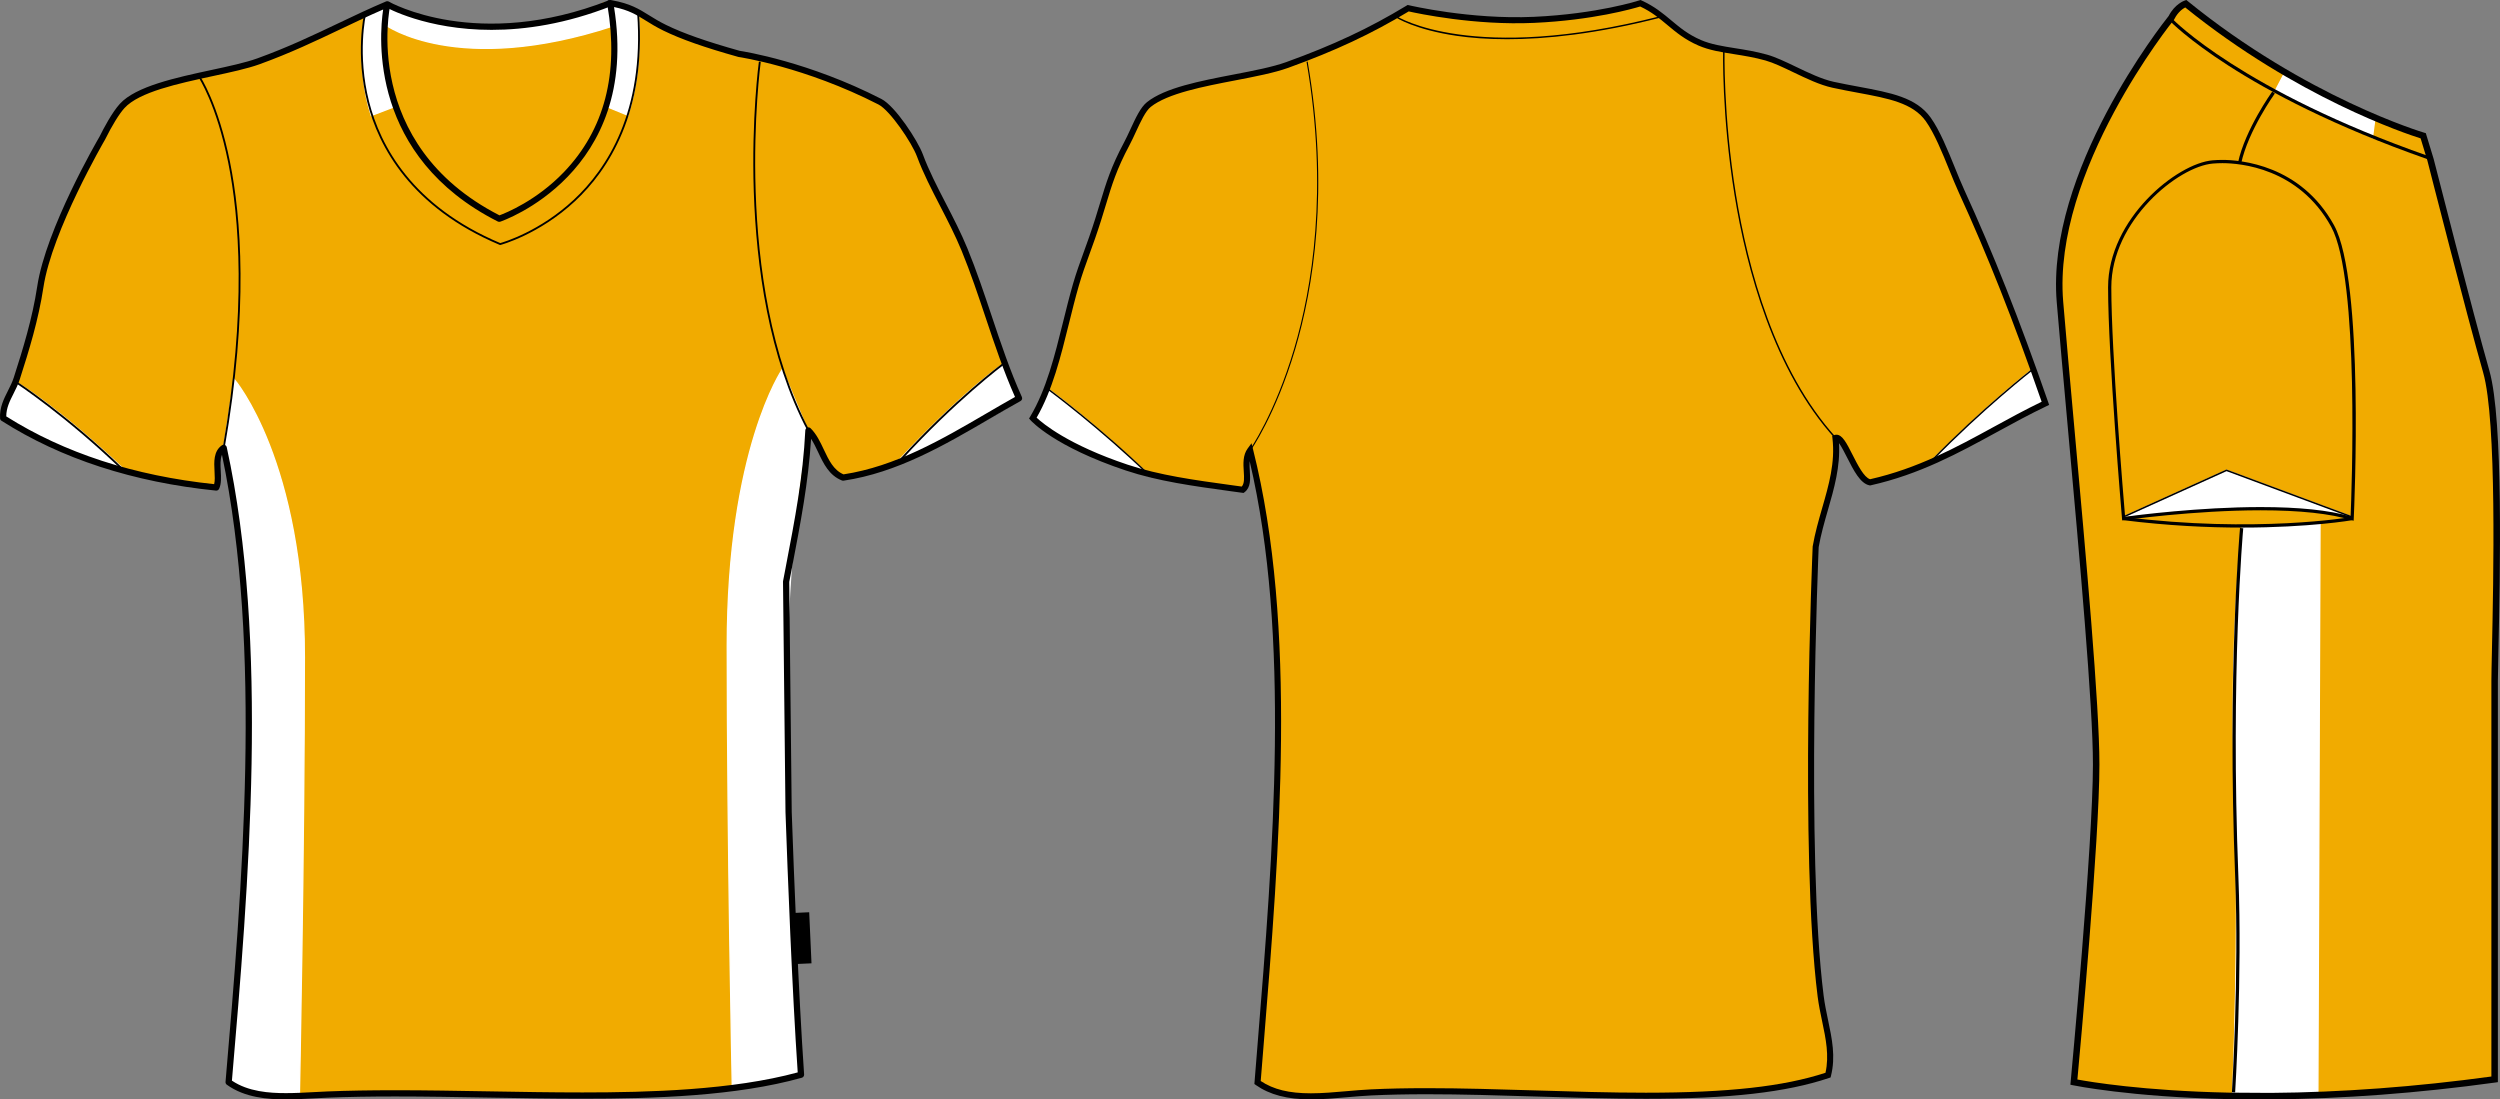 <?xml version="1.0" standalone="no"?> <!DOCTYPE svg PUBLIC "-//W3C//DTD SVG 1.1//EN"  "http://www.w3.org/Graphics/SVG/1.1/DTD/svg11.dtd"> <!-- Created with svg_stack (http://github.com/astraw/svg_stack) --> <svg xmlns:sodipodi="http://sodipodi.sourceforge.net/DTD/sodipodi-0.dtd" xmlns:xlink="http://www.w3.org/1999/xlink" xmlns="http://www.w3.org/2000/svg" version="1.1" width="1819.199" height="800.002"><rect width="100%" height="100%" fill="#808080" stroke="none"/>   <defs/>   <g id="id0:id0" transform="matrix(1.0,0,0,1.0,0.0,0.0)"><g id="id0:front"> 	<path id="id0:primary" fill="#F1AB00" d="M572.574,590.941c1.986,56.662,5.244,136.309,9.02,191.123   c-91.492,25.666-232.127,9.939-344.381,14.424c-24.689,0.986-53.041,4.813-72.123-9.016   c12.853-149.924,27.079-320.873-3.604-461.578c-8.595,6.026-1.731,21.181-5.41,28.852c-62.207-6.311-113.21-23.823-155.06-50.486   c-0.557-11.258,6.611-18.679,9.892-28.847c6.405-19.887,13.535-42.833,17.155-66.714c6.368-41.977,45.071-108.182,45.071-108.182   c4.191-8.445,9.706-18.195,14.48-23.439c16.771-18.417,73.22-23.101,99.11-32.456c36.007-13.003,62.986-28.459,93.759-41.468   C247.54,120.382,500.701,122.282,439.152,2.281c1.198,0,2.402,0,3.604,0c19.957,3.409,23.817,10.167,39.665,17.922   c14.627,7.157,33.452,13.217,54.096,19.012c0,0,47.939,6.831,102.512,34.819c9.123,4.679,25.256,28.723,29.104,39.105   c8.313,22.42,22.613,44.548,32.459,68.516c14.455,35.212,24.088,73.823,39.664,108.182c-39.055,21.65-80.395,50.625-128.016,57.696   c-14.254-5.579-15.279-24.39-25.246-34.257c-1.814,36.775-8.25,68.276-16.221,109.985L572.574,590.941z" class="primary" stroke="#F1AB00"/> 	<path id="id0:primary_1_" fill="#F1AB00" d="M442.161,3.813c-1.023-3.204-34.486,12.748-76.369,15.592   c-36.135,2.452-83.086-14.909-83.086-14.909s-22.536,110.287,80.581,154.675c0,0,46.664-17.529,66.924-56.681   C450.465,63.339,449.1,25.55,442.161,3.813z" class="primary" stroke="#F1AB00"/> 	<g id="id0:secondary" class="secondary" fill="#FFFFFF" stroke="#FFFFFF"> 		<path fill="#FFFFFF" d="M170.484,276.172c0,0,50.991,59.185,50.991,202.136c0,142.954-3.644,319.596-3.644,319.596    s-44.615,0-50.079-9.104c0,0,15.078-172.082,12.749-283.174c-2.729-130.208-18.21-176.645-18.21-176.645L170.484,276.172z" class="secondary" stroke="#FFFFFF"/> 		<path fill="#FFFFFF" d="M569.291,268.89c0,0-40.061,58.273-40.061,201.226c0,142.951,3.645,319.595,3.645,319.595    s44.611,0,50.076-9.104c0,0-13.262-172.082-10.93-283.174c2.732-130.207,16.393-182.56,16.393-182.56L569.291,268.89z" class="secondary" stroke="#FFFFFF"/> 		<path fill="#FFFFFF" d="M11.597,277.995c0,0,30.047,17.756,79.896,64.875c0,0-47.802-14.341-90.824-38.925L11.597,277.995z" class="secondary" stroke="#FFFFFF"/> 		<path fill="#FFFFFF" d="M729.916,264.94c0,0-28.857,19.632-75.613,69.827c0,0,46.799-17.354,88.166-44.625L729.916,264.94z" class="secondary" stroke="#FFFFFF"/> 		<path fill="#FFFFFF" d="M265.633,11.666c0,0-6.827,37.786,4.556,72.387l17.755-6.829c0,0-13.201-28.226-6.829-73.753    L265.633,11.666z" class="secondary" stroke="#FFFFFF"/> 		<path fill="#FFFFFF" d="M464.581,11.209c0,0,3.646,38.015-7.738,72.614L440.7,77.221c0,0,11.362-28.909,4.984-74.436    L464.581,11.209z" class="secondary" stroke="#FFFFFF"/> 		<path fill="#FFFFFF" d="M280.657,18.154c0,0,51.9,37.9,165.602,0.682l-2.048-15.707c0,0-40.975,16.39-84.68,16.729    C315.825,20.2,282.705,4.494,282.705,4.494L280.657,18.154z" class="secondary" stroke="#FFFFFF"/> 	</g> 	 		<rect x="578.386" y="664.285" transform="matrix(-0.999 0.045 -0.045 -0.999 1198.213 1338.584)" width="11.066" height="37.204"/> 	<path d="M208.101,800.002c-13.185,0-29.986-1.211-43.057-10.686c-0.646-0.469-0.999-1.242-0.931-2.037   c12.055-140.654,27.023-315.351-2.584-456.325c-1.35,3.122-1.12,7.377-0.88,11.808c0.251,4.594,0.509,9.347-1.229,12.97   c-0.416,0.866-1.336,1.379-2.282,1.277C96.947,350.908,44.441,333.806,1.082,306.18c-0.622-0.396-1.014-1.07-1.049-1.808   c-0.387-7.88,2.713-14.014,5.712-19.943c1.563-3.092,3.182-6.292,4.283-9.718c6.704-20.805,13.541-43.065,17.073-66.355   c6.36-41.924,43.772-106.267,45.36-108.986c3.046-6.154,9.125-17.634,14.764-23.824c11.633-12.775,40.825-19.063,66.582-24.612   c12.805-2.757,24.896-5.362,33.439-8.451c21.983-7.941,40.715-16.86,58.831-25.486c11.763-5.603,22.877-10.892,34.816-15.938   c0.782-0.332,1.692-0.195,2.345,0.352c0.655,0.548,0.95,1.42,0.757,2.252c-0.229,1.009-21.856,101.096,79.453,153.032   c4.637-1.708,26.937-10.66,46.845-31.411c29.53-30.779,40.193-71.656,31.707-121.494c-0.358-0.404-0.576-0.933-0.576-1.515   c0-1.256,1.021-2.275,2.275-2.275h0.69c0.318,0,0.622,0.065,0.896,0.183c13.306,2.389,19.654,6.34,26.978,10.899   c3.633,2.258,7.389,4.597,12.446,7.073c12.537,6.135,29.067,11.945,53.567,18.829c3.09,0.468,50.336,7.976,103.078,35.022   c10.113,5.189,26.455,30.24,30.197,40.342c4.369,11.788,10.336,23.34,16.652,35.572c5.473,10.594,11.127,21.55,15.773,32.867   c6.504,15.827,12.107,32.57,17.527,48.767c6.658,19.891,13.549,40.463,22.107,59.342c0.484,1.077,0.063,2.354-0.967,2.927   c-7.393,4.098-14.719,8.37-22.473,12.897c-33.086,19.302-67.301,39.266-106.314,45.062c-0.387,0.054-0.789,0.014-1.164-0.132   c-9.35-3.657-13.404-12.247-17.324-20.557c-1.648-3.485-3.234-6.845-5.152-9.785c-2.021,31.859-7.465,60.237-14.254,95.619   l-1.635,8.536l1.801,167.455c1.604,45.633,4.9,131.207,9.01,190.982c0.072,1.078-0.619,2.059-1.654,2.35   c-47.895,13.436-107.581,15.248-159.654,15.248c-22.697,0-46.122-0.41-68.772-0.809c-22.323-0.391-45.402-0.795-67.442-0.795   c-18.462,0-34.502,0.281-49.033,0.863c-3.28,0.131-6.626,0.313-10.005,0.498C221.869,799.623,214.925,800.002,208.101,800.002z    M168.763,786.361c11.874,8.035,27.202,9.09,39.338,9.086c6.699,0,13.586-0.371,20.237-0.732c3.405-0.186,6.771-0.365,10.073-0.5   c14.588-0.582,30.686-0.865,49.211-0.865c22.08,0,45.185,0.404,67.523,0.797c22.635,0.398,46.04,0.805,68.691,0.805   c48.13,0,109.249-1.67,156.641-14.584c-4.055-59.748-7.303-144.092-8.891-189.344l-1.805-167.738   c-0.002-0.149,0.012-0.302,0.041-0.448l1.678-8.765c7.17-37.385,12.832-66.911,14.512-100.907c0.045-0.896,0.613-1.687,1.447-2.008   c0.838-0.325,1.785-0.133,2.426,0.505c4.305,4.26,7,9.971,9.605,15.491c3.615,7.658,7.035,14.906,14.322,18.039   c37.896-5.786,71.535-25.415,104.07-44.4c7.141-4.162,13.916-8.117,20.729-11.925c-8.254-18.553-14.941-38.526-21.416-57.86   c-5.396-16.124-10.98-32.798-17.424-48.486c-4.572-11.134-10.182-22-15.605-32.505c-6.385-12.358-12.41-24.033-16.877-36.082   c-3.76-10.147-19.625-33.568-28.008-37.871c-53.57-27.471-101.328-34.524-101.807-34.591c-0.1-0.015-0.195-0.036-0.289-0.062   c-24.857-6.979-41.655-12.888-54.478-19.16c-5.268-2.579-9.294-5.083-12.848-7.294c-6.742-4.197-12.188-7.584-23.033-9.832   c19.43,121.323-81.806,155.874-82.84,156.213c-0.574,0.183-1.196,0.139-1.734-0.133C268.922,113.932,275.802,27.076,278.81,6.906   c-10.42,4.514-20.341,9.237-30.782,14.209c-18.214,8.673-37.047,17.641-59.239,25.658c-8.834,3.19-21.069,5.826-34.028,8.618   c-25.093,5.404-53.523,11.53-64.178,23.226c-3.846,4.219-8.991,12.576-14.121,22.918c-0.459,0.797-38.637,66.45-44.861,107.511   c-3.585,23.626-10.484,46.087-17.244,67.068c-1.213,3.765-2.91,7.124-4.552,10.375c-2.691,5.319-5.24,10.361-5.258,16.504   c42.133,26.592,93.015,43.176,151.283,49.311c0.641-2.499,0.459-5.815,0.274-9.293c-0.373-6.869-0.794-14.656,5.361-18.973   c0.625-0.438,1.423-0.534,2.136-0.257c0.711,0.275,1.23,0.891,1.396,1.636C195.964,467.407,180.954,644.096,168.763,786.361z"/> 	<path d="M163.447,326.018l-1.345-0.238c17.623-100.188,11.873-168.15,3.949-207.523c-8.584-42.645-21.493-61.856-21.626-62.044   l1.126-0.774c0.132,0.191,13.166,19.557,21.812,62.428C175.33,157.368,181.12,225.542,163.447,326.018z"/> 	<path d="M587.682,313.599c-56.938-107.531-35.676-267.19-35.449-268.791l1.352,0.187c-0.217,1.595-21.424,160.827,35.309,267.963   L587.682,313.599z"/> 	<path d="M357.691,21.735c-47.758,0-76.628-16.36-77.06-16.611l2.29-3.934c0.638,0.369,64.667,36.504,160.297-1.023l1.659,4.235   C411.706,17.418,382.205,21.735,357.691,21.735z"/> 	<path d="M89.427,342.679c-41.359-40.01-77.839-63.876-78.204-64.111l0.743-1.145c0.365,0.235,36.956,24.172,78.407,64.274   L89.427,342.679z"/> 	<path d="M656.362,334.445l-1.012-0.92c38.814-42.657,73.809-68.871,74.152-69.134l0.816,1.096   C729.971,265.746,695.08,291.89,656.362,334.445z"/> 	<path d="M363.969,178.291c-0.091,0-0.182-0.016-0.268-0.054c-64.813-27.273-88.21-71.519-96.427-103.836   c-8.901-35.011-2.376-63.97-2.31-64.258l1.332,0.31c-0.065,0.284-6.521,28.971,2.314,63.671   c8.139,31.96,31.297,75.713,95.403,102.761c2.66-0.744,28.849-8.514,53.565-31.578c23.934-22.327,51.359-63.983,46.092-135.642   l1.356-0.101c5.311,72.233-22.391,114.257-46.563,136.79c-26.203,24.417-54.05,31.844-54.331,31.916   C364.085,178.286,364.026,178.291,363.969,178.291z"/> 	<g id="id0:Layer_5"> 		 	</g> </g> </g>   <g id="id1:id1" transform="matrix(1.0,0,0,1.0,748.814,0.0)"><g id="id1:back"> 	<path id="id1:primary_3_" fill="#F1AB00" d="M2.733,304.29c16.375-27.335,21.782-63.799,31.377-97.051   c3.369-11.668,7.708-22.559,11.759-34.141c10.403-29.771,11.327-42.449,25.155-68.299c5.329-9.958,10.087-23.889,16.176-28.752   c20.365-16.254,74.116-19.173,100.646-28.76c34.089-12.316,60.74-24.779,88.063-41.335c0,0,44.371,10.64,91.599,8.49   c47.229-2.142,77.339-12.074,77.339-12.074c18.468,8.352,24.263,20.538,43.134,28.752c13.48,5.864,29.855,5.545,48.523,10.778   c13.562,3.809,32.621,16.306,48.521,19.77c31.187,6.806,56.726,7.661,69.266,25.159c9.328,13.033,17.118,36.671,24.191,52.123   c22.883,49.955,42.067,99.736,61.107,154.563c-41.813,19.881-77.187,46.215-127.605,57.503   c-10.686-2.116-18.521-34.729-25.158-32.345c3.221,27.561-9.604,51.786-14.372,79.08c0,0-9.688,221.771,3.593,327.089   c2.548,20.217,10.213,38.146,5.392,57.512c-82.821,27.783-225.319,7.471-332.479,12.574c-28.976,1.383-60.081,8.672-82.67-7.188   c11.906-148.957,29.012-323.099-5.394-460.076c-6.4,8.671,1.749,23.319-5.391,28.751c-29.773-4.137-58.596-8.473-84.472-16.176   C71.019,340.236,19.833,325.139,2.733,304.29z" class="primary" stroke="#F1AB00"/> 	<g id="id1:secondary_1_" class="secondary" fill="#FFFFFF" stroke="#FFFFFF"> 		<path fill="#FFFFFF" d="M729.793,269.173c0,0-28.649,21.583-72.582,65.673c0,0,44.854-18.958,83.206-42.432L729.793,269.173z" class="secondary" stroke="#FFFFFF"/> 		<path fill="#FFFFFF" d="M14.09,283.346c0,0,29.272,20.737,74.47,63.532c0,0-45.386-17.646-84.411-39.988L14.09,283.346z" class="secondary" stroke="#FFFFFF"/> 	</g> 	<path d="M205.085,800.002c-17.178,0-29.917-3.324-40.081-10.459l-1.032-0.727l2.321-28.83   c11.338-139.576,24.148-297.43-5.771-424.457c-0.188,2.323-0.026,4.819,0.13,7.271c0.371,5.839,0.76,11.885-3.822,15.365   l-0.732,0.553l-9.047-1.235c-27.396-3.766-53.271-7.307-76.733-15.148C18.67,325.07,1.772,306.544,1.08,305.758L0,304.549   l0.833-1.391c11.729-19.57,17.904-44.539,23.887-68.688c2.271-9.198,4.625-18.698,7.263-27.836c2.379-8.239,5.165-15.9,8.11-24.001   c1.229-3.395,2.475-6.797,3.684-10.261c3.381-9.664,5.782-17.602,7.898-24.623c4.45-14.726,7.972-26.376,17.396-43.987   c1.585-2.962,3.166-6.382,4.69-9.682c3.809-8.248,7.399-16.039,12.057-19.752c13.132-10.484,38.667-15.399,63.359-20.158   c14.454-2.781,28.1-5.416,37.911-8.957c34.305-12.394,60.528-24.692,87.667-41.145l0.775-0.466l0.885,0.207   c0.397,0.095,44.574,10.546,90.979,8.438c46.331-2.107,76.451-11.876,76.745-11.979L444.96,0l0.786,0.354   c9.354,4.232,15.589,9.449,21.613,14.493c6.266,5.242,12.186,10.2,21.487,14.242c7.312,3.187,15.806,4.526,24.786,5.959   c7.444,1.175,15.137,2.393,23.448,4.724c6.235,1.753,13.417,5.199,21.02,8.844c9.25,4.439,18.817,9.025,27.374,10.899   c6.354,1.382,12.471,2.521,18.297,3.602c23.354,4.353,41.806,7.781,52.299,22.429c6.599,9.215,12.472,23.691,17.654,36.464   c2.355,5.804,4.581,11.288,6.749,16.021c21.005,45.843,40.439,95.012,61.187,154.752l0.646,1.874l-1.783,0.847   c-12.484,5.942-24.614,12.575-36.354,18.992c-27.585,15.097-56.116,30.703-91.721,38.675l-0.458,0.095l-0.458-0.095   c-6.668-1.313-11.547-10.942-16.269-20.253c-1.629-3.213-4.041-7.98-5.906-10.485c1.079,17.006-3.528,33.019-7.993,48.547   c-2.526,8.775-5.139,17.861-6.763,27.146c-0.064,1.935-9.491,222.506,3.608,326.432c0.767,6.064,2.019,12.014,3.224,17.766   c2.876,13.684,5.597,26.594,2.118,40.561l-0.294,1.174l-1.146,0.381c-31.18,10.459-72.276,15.123-133.256,15.131   c-26.262,0-53.832-0.846-80.502-1.666c-26.247-0.805-53.389-1.633-78.827-1.633c-15.032,0-28.281,0.285-40.493,0.863   c-5.851,0.275-11.918,0.813-17.783,1.322C222.606,799.217,213.65,800.002,205.085,800.002z M168.583,786.633   c9.314,6.184,20.646,8.947,36.505,8.947c8.371,0,17.226-0.785,25.793-1.537c5.906-0.52,12.018-1.045,17.96-1.33   c12.28-0.588,25.599-0.873,40.705-0.873c25.509,0,52.68,0.83,78.961,1.633c26.629,0.82,54.178,1.668,80.362,1.668   c59.724-0.01,100.117-4.482,130.688-14.51c2.79-12.549,0.255-24.633-2.433-37.406c-1.227-5.83-2.492-11.867-3.287-18.119   c-13.146-104.289-3.705-325.242-3.604-327.46c1.691-9.803,4.336-19.001,6.896-27.896c4.914-17.066,9.555-33.209,7.492-50.827   l-0.203-1.753l1.658-0.588c0.467-0.173,0.955-0.259,1.451-0.259c4.31,0,7.41,6.123,11.703,14.596   c3.727,7.35,8.339,16.462,12.771,17.809c34.765-7.859,62.871-23.241,90.061-38.122c11.23-6.141,22.822-12.48,34.785-18.249   c-20.722-59.533-39.366-106.629-60.381-152.499c-2.207-4.819-4.446-10.347-6.821-16.194c-5.087-12.549-10.86-26.765-17.153-35.557   c-9.457-13.197-27.132-16.488-49.514-20.65c-5.859-1.088-12.022-2.237-18.428-3.636c-9.061-1.978-18.865-6.676-28.346-11.228   c-7.428-3.559-14.439-6.927-20.306-8.576c-8.063-2.263-15.624-3.455-22.938-4.621c-9.274-1.468-18.038-2.85-25.861-6.262   c-9.891-4.301-16.332-9.69-22.567-14.907c-5.89-4.923-11.461-9.596-19.839-13.508c-5.238,1.598-34.426,9.992-77.091,11.927   c-43.317,1.979-84.765-6.866-91.32-8.343c-27.132,16.367-53.414,28.674-87.688,41.059c-10.137,3.653-23.95,6.322-38.572,9.138   c-23.042,4.431-49.16,9.466-61.441,19.26c-3.834,3.058-7.369,10.736-10.8,18.146c-1.551,3.369-3.157,6.84-4.807,9.923   c-9.22,17.23-12.685,28.683-17.063,43.184c-2.129,7.057-4.547,15.054-7.955,24.796c-1.222,3.489-2.461,6.91-3.699,10.313   c-2.926,8.032-5.685,15.624-8.017,23.716c-2.617,9.06-4.958,18.517-7.225,27.672c-5.907,23.863-12.009,48.521-23.504,68.412   c4.495,4.231,23.023,19.761,66.217,34.201c23.063,7.704,48.741,11.228,75.925,14.959l7.125,0.976   c2.025-2.229,1.762-6.313,1.469-10.986c-0.354-5.553-0.756-11.84,2.858-16.737l2.781-3.774l1.144,4.543   c32.383,128.963,19.26,290.616,7.678,433.235L168.583,786.633z"/> 	<path d="M161.221,327.894l-0.68-0.476c0.184-0.259,18.293-26.108,32.371-73.645c12.99-43.866,25.1-115.706,9.019-208.818   l0.819-0.138c16.12,93.285,3.979,165.272-9.047,209.233C179.577,301.708,161.402,327.635,161.221,327.894z"/> 	<path d="M586.413,319.024c-44.621-49.186-64.364-123.557-73.07-177.286c-9.427-58.185-8.296-105.376-8.285-105.843l1.069,0.026   c-0.009,0.467-1.136,47.571,8.278,105.661c8.684,53.583,28.362,127.729,72.803,176.725L586.413,319.024z"/> 	<path d="M347.838,28.537c-14.657,0-26.768-1.028-36.451-2.427c-30.492-4.396-44.222-13.283-44.358-13.36l0.592-0.898   c0.535,0.354,55.124,34.857,191.691-0.069l0.268,1.028C412.664,24.815,375.67,28.537,347.838,28.537z"/> 	<path d="M657.598,335.226l-0.771-0.751c36.486-37.492,72.285-65.449,72.646-65.726l0.65,0.847   C729.77,269.873,694.031,297.787,657.598,335.226z"/> 	<path d="M88.185,347.258c-37.514-36.352-74.051-63.212-74.418-63.48l0.639-0.864c0.367,0.276,36.961,27.171,74.526,63.584   L88.185,347.258z"/> </g>  </g>   <g id="id2:id2" transform="matrix(1.0,0,0,1.0,1496.12,0.0)"><g id="id2:side"> 	<path id="id2:primary_2_" fill="#F1AB00" d="M156.928,797.641c45.155-0.34,99.992-3.512,163.032-12.23c0,0,0-265.609,0-289.943   c0-24.323,6.088-182.48-6.083-225.045c-12.157-42.583-40.546-154.064-40.546-154.064l-5.337-17.541   c0,0-84.944-24.775-172.839-96.152c0,0-6.347,2.138-10.397,10.249c0,0-89.212,109.49-81.097,206.814   c8.106,97.324,26.352,277.786,26.352,336.583c0,58.795-16.222,231.137-16.222,231.137s40.256,8.473,112.436,10L156.928,797.641z" class="primary" stroke="#F1AB00"/> 	<path id="id2:primary_4_" fill="#F1AB00" d="M56.619,377.239c0,0,43.652-7.668,87.305-7.079c43.653,0.59,69.018,7.669,69.018,7.669   S108.53,388.447,56.619,377.239z" class="primary" stroke="#F1AB00"/> 	<g id="id2:secondary_2_" class="secondary" fill="#FFFFFF" stroke="#FFFFFF"> 		<path fill="#FFFFFF" d="M166.929,52.013l-7.669,14.646l70.981,33.329l1.973-14.941C232.215,85.047,188.959,66.171,166.929,52.013z    " class="secondary" stroke="#FFFFFF"/> 		<path fill="#FFFFFF" d="M192.092,381.175l-1.566,415.288l-62.142,2.357c0,0,5.513-120.338,1.576-227.303    c-3.937-106.965,5.503-187.983,5.503-187.983L192.092,381.175z" class="secondary" stroke="#FFFFFF"/> 		<path fill="#FFFFFF" d="M50.13,375.672l73.931-33.43l92.022,34.214c0,0-38.933-8.646-89.664-6.287    C75.689,372.529,50.13,375.672,50.13,375.672z" class="secondary" stroke="#FFFFFF"/> 	</g> 	<polygon points="215.882,376.99 124.084,342.859 50.365,376.188 49.89,375.146 124.033,341.624 124.254,341.707 216.278,375.921     "/> 	<path d="M156.139,800.002l-30.706-0.193c-71.612-1.512-112.514-9.965-112.914-10.047l-2.064-0.434l0.198-2.102   c0.161-1.725,16.213-172.914,16.213-230.926c0-43.072-9.706-150.37-18.27-245.047c-3.046-33.68-5.922-65.479-8.073-91.342   c-7.94-95.148,77.114-202.869,81.452-208.288C86.417,2.922,93.321,0.516,93.616,0.424L94.851,0l1.01,0.83   c86.521,70.262,171.171,95.461,172.01,95.71l1.226,0.359l5.706,18.766c0.313,1.217,28.55,112.043,40.555,154.092   c10.231,35.79,7.767,149.013,6.576,203.431c-0.226,10.388-0.396,18.204-0.396,22.277v292.001l-2.041,0.285   c-55.916,7.732-110.863,11.854-163.332,12.25H156.139z M15.555,785.539c9.089,1.695,47.86,8.23,109.942,9.549l30.638,0.193   c51.615-0.387,105.674-4.404,160.677-11.928V495.467c0-4.083,0.172-11.937,0.401-22.379c1.083-49.947,3.636-166.932-6.393-202.021   c-12.027-42.132-40.283-153.021-40.564-154.138l-4.938-16.231c-10.775-3.383-90.153-29.744-171.301-95.287   c-1.788,0.95-5.342,3.374-7.94,8.554l-0.281,0.442c-0.89,1.079-88.517,109.887-80.57,205.118   c2.151,25.854,5.027,57.645,8.073,91.313c8.572,94.771,18.287,202.187,18.287,245.47C31.585,610.994,17.409,765.529,15.555,785.539   z"/> 	<path d="M134.716,118.93l-2.304-0.498c5.239-24.342,24.715-51.496,24.913-51.772l1.908,1.383   C159.04,68.309,139.854,95.066,134.716,118.93z"/> 	<path d="M216.582,378.935l-1.451-0.452c-15.438-4.747-37.707-7.152-66.192-7.152c-48.615,0-99.057,7.125-99.563,7.189l-1.24,0.175   l-0.102-1.244c-0.103-1.17-10.148-118.228-10.148-168.388c0-49.726,50.05-90.245,76.102-92.411c2.3-0.194,4.69-0.295,7.11-0.295   c12.919,0,56.957,3.429,81.207,47.523c22.214,40.38,14.685,206.472,14.353,213.523L216.582,378.935z M121.097,118.726   c-2.354,0-4.674,0.102-6.918,0.286c-25.31,2.102-73.935,41.587-73.935,90.069c0,47.274,8.954,154.221,10.033,166.949   c8.064-1.096,54.123-7.051,98.66-7.051c27.841,0,49.837,2.295,65.428,6.821c0.715-17.079,6.664-172.969-14.125-210.769   C176.617,122.072,133.692,118.726,121.097,118.726z"/> 	<path d="M135.287,383.913c-24.679,0-53.943-1.347-86.226-5.384l0.299-2.341c96.006,12.001,165.222,0.12,165.912,0.009l0.405,2.323   C215.222,378.603,184.303,383.913,135.287,383.913z"/> 	<path d="M270.354,115.851C133.633,67.94,83.385,15.79,82.892,15.264l1.714-1.622c0.488,0.516,50.426,52.289,186.531,99.978   L270.354,115.851z"/> 	<path d="M130.346,794.959l-2.351-0.139c0.056-0.838,5.208-84.373,2.36-156.801c-5.835-148.194,3.445-252.771,3.539-253.803   l2.351,0.212c-0.097,1.042-9.36,105.472-3.53,253.507C135.563,710.475,130.406,794.131,130.346,794.959z"/> </g>   </g> </svg>